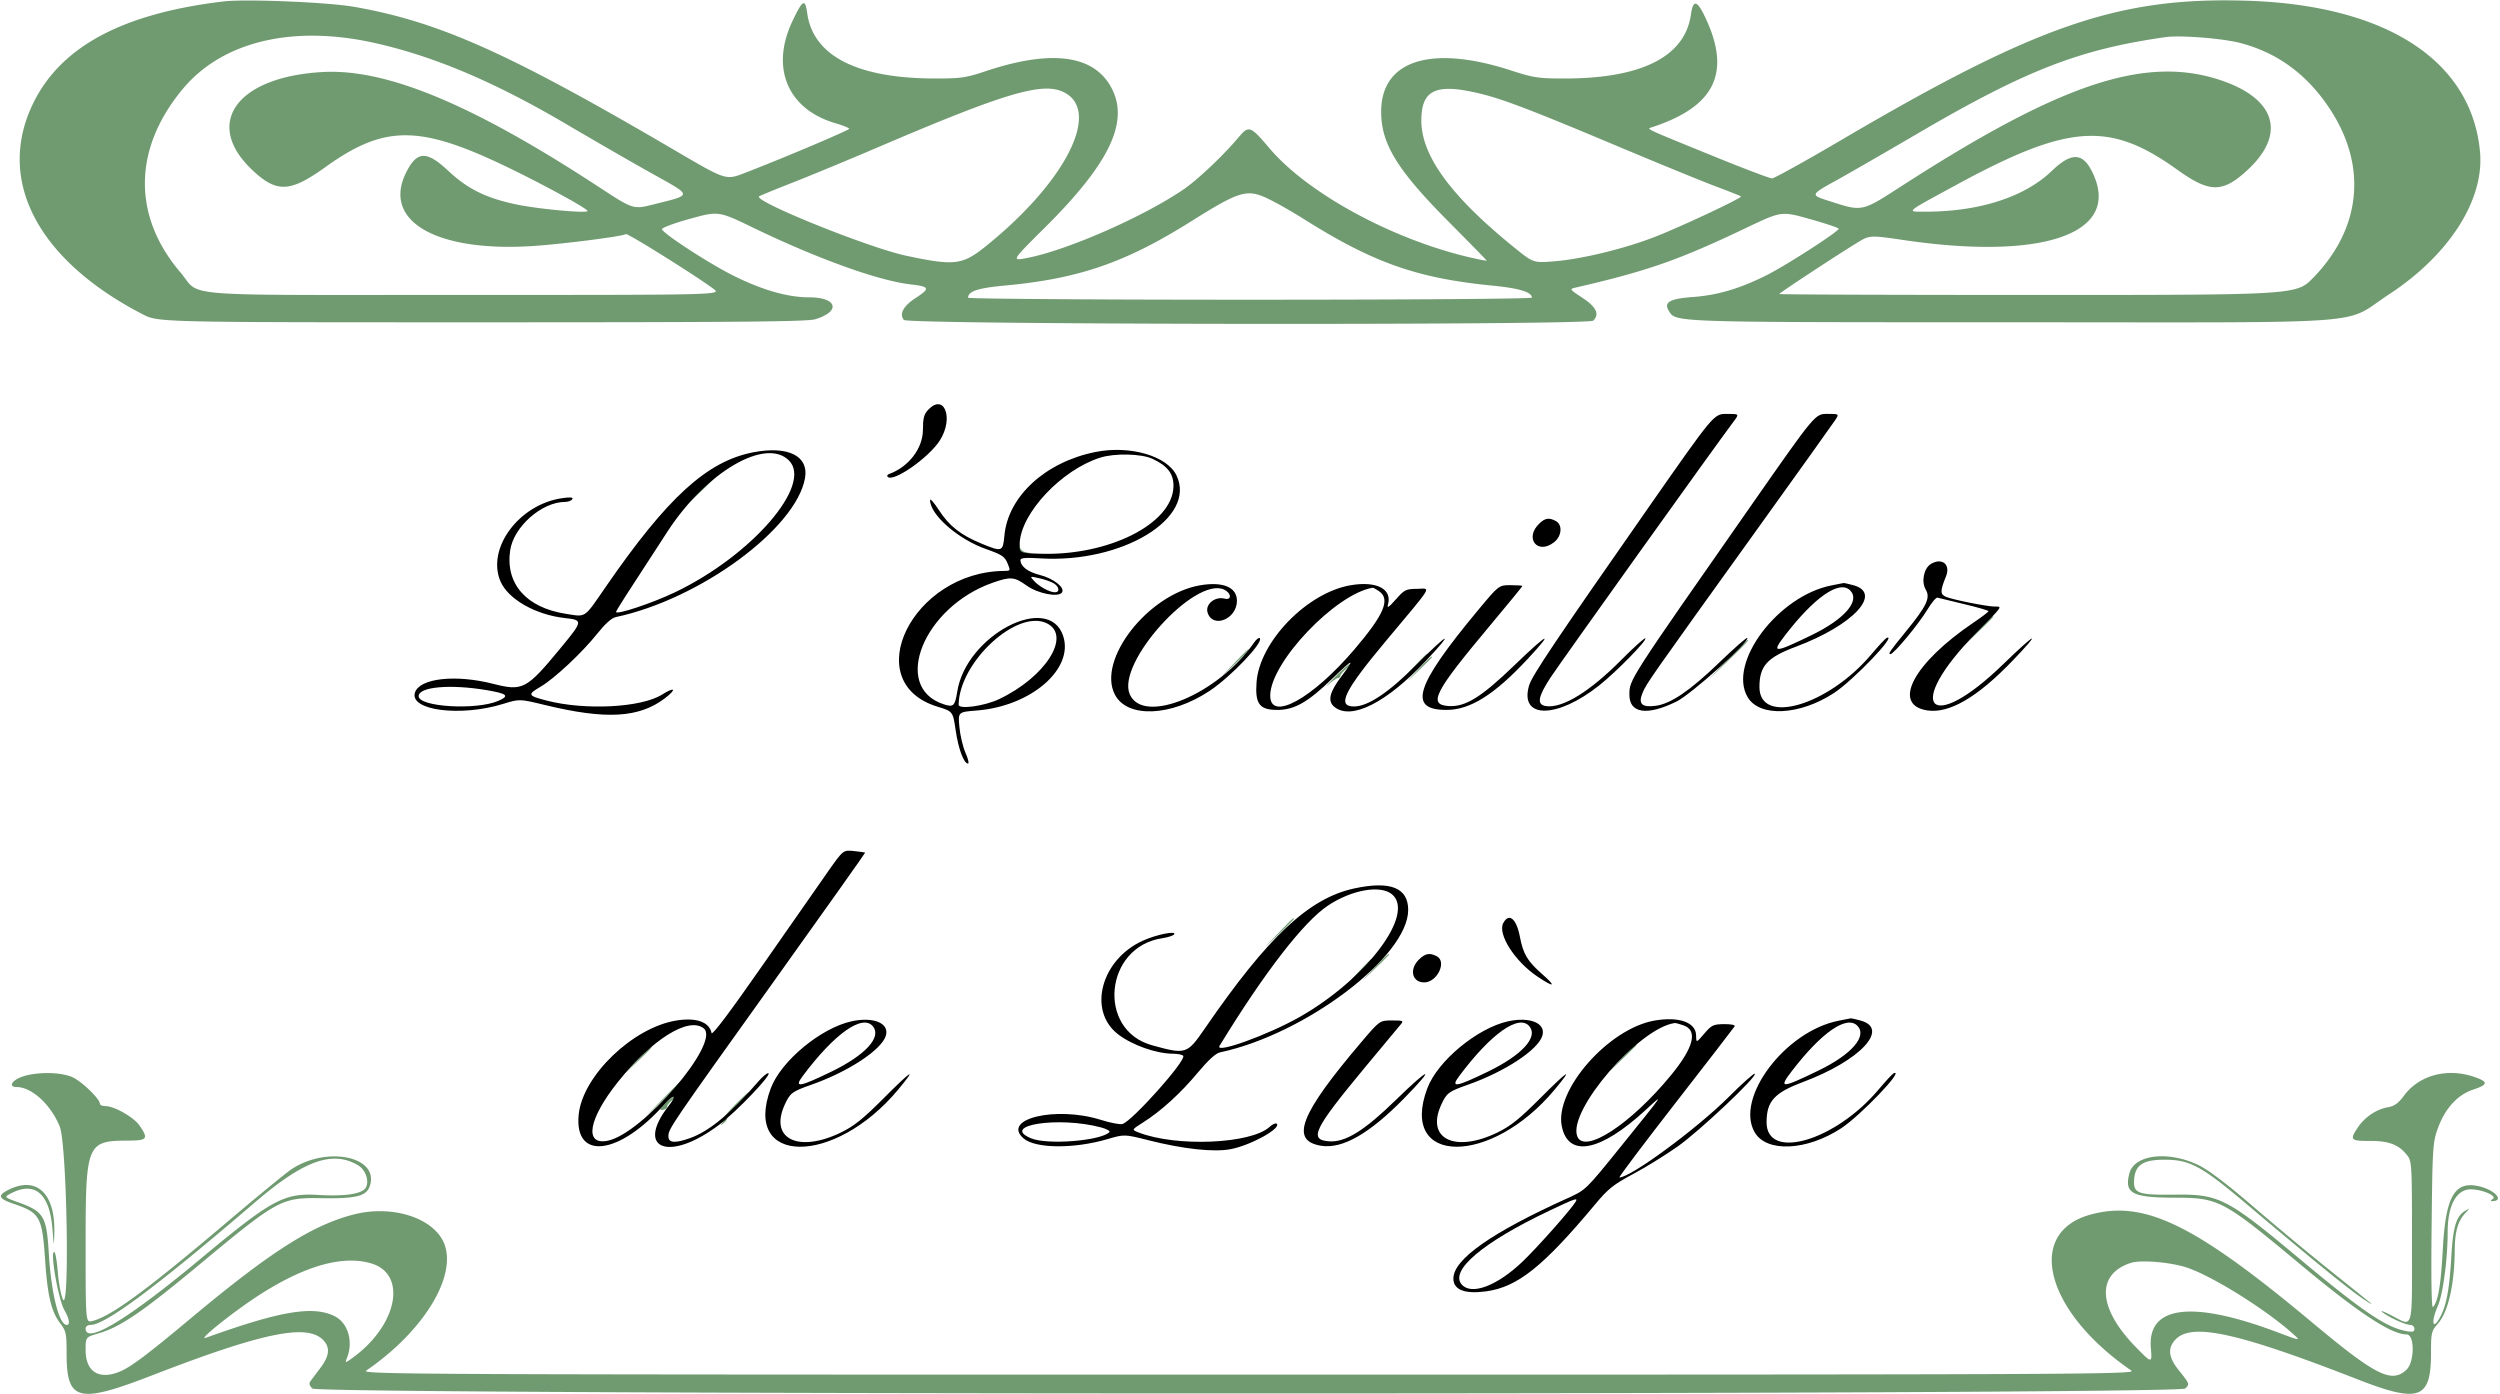<svg fill="none" xmlns="http://www.w3.org/2000/svg" viewBox="0 0 1051 586"><path fill-rule="evenodd" clip-rule="evenodd" d="M94 .598C50.898 5.737 24.83 19.942 13.434 44.5-1.373 76.409 16.214 109.508 60 132.14c6.5 3.36 6.5 3.36 142.5 3.36 107.439 0 136.883-.268 140.205-1.276 10.91-3.312 9.278-9.224-2.547-9.224-8.95 0-19.529-3.016-31.658-9.025-10.05-4.978-29.549-17.623-30.203-19.585-.196-.587 4.969-2.525 11.693-4.387 12.043-3.336 12.043-3.336 26.777 3.782 26.918 13.004 52.632 22.256 66.087 23.778 7.996.905 8.292 1.676 2.17 5.654-5.291 3.438-7.096 6.786-5.013 9.296 1.661 2.002 287.791 2.285 289.789.287 2.722-2.722 1.337-5.689-4.45-9.531-5.65-3.751-5.65-3.751-2.75-4.421 30.151-6.961 43.127-11.509 71.615-25.1 14.714-7.02 14.714-7.02 26.739-3.634 6.614 1.862 12.03 3.678 12.036 4.035.018 1.183-22.353 15.594-30.49 19.64-11.266 5.603-20.583 8.34-30.896 9.076-9.651.689-12.29 2.238-9.999 5.87 3.039 4.819.51 4.736 145.895 4.751 154.57.016 136.839 1.338 156.76-11.682 25.34-16.561 40.16-39.698 38.35-59.853-3.46-38.502-39.46-61.86-98.11-63.655-53.742-1.644-88.074 10.154-170.441 58.573C758.966 67.741 745.871 75 744.958 75c-.912 0-11.514-4.011-23.558-8.913-30.946-12.594-29.279-11.813-26.9-12.594 26.563-8.713 33.424-22.936 22.336-46.3-3.415-7.197-5.056-7.479-5.978-1.03C708.332 23.818 690.15 33 657.714 33c-10.998 0-12.942-.297-22.779-3.477-33.468-10.819-54.32-4.107-54.294 17.477.016 13.533 6.734 24.451 28.552 46.404 8.694 8.747 15.807 16.02 15.807 16.161 0 .142-2.812-.383-6.25-1.167-32.979-7.517-68.893-26.974-85.097-46.103-8.006-9.452-8.661-9.681-12.971-4.545-6.412 7.641-17.362 17.986-23.265 21.981-17.191 11.634-48.808 25.475-65.609 28.721-6.691 1.293-6.691 1.293 7.531-12.842 26.747-26.586 35.179-43.855 28.288-57.939-7.117-14.548-25.178-17.149-53.407-7.691-8.03 2.69-10.323 3.02-20.987 3.02-32.876 0-51.415-9.46-53.888-27.497-.854-6.232-1.876-5.692-6.144 3.247-9.417 19.72-2.15 37.126 17.966 43.037 3.206.942 5.831 2 5.832 2.35.001.614-28.328 12.595-44.182 18.685-7.682 2.951-7.682 2.951-29-9.547C213.815 22.233 184.667 9.177 149 2.889 137.918.936 103.273-.508 94 .598zm62.901 17.339c25.09 5.505 50.843 16.382 81.39 34.375 11.665 6.871 27.872 16.212 36.016 20.757 16.999 9.486 16.976 8.727.398 12.88-8.488 2.126-8.488 2.126-22.847-7.277-52.864-34.618-89.06-49.751-115.784-48.406-36.334 1.828-50.759 21.422-30.205 41.028 10.369 9.89 15.957 9.705 30.903-1.024 24.822-17.821 39.425-17.848 76.228-.14 15.268 7.346 34 17.577 34 18.57 0 1.078-20.388-.775-29.655-2.696-12.817-2.657-20.64-6.478-28.699-14.017-9.265-8.667-13.249-8.606-17.777.271-10.273 20.135 11.351 33.371 51.131 31.3 11.719-.611 39.398-4.068 41.128-5.137.731-.452 29.181 17.334 36.816 23.016 3.445 2.563 3.445 2.563-105 2.556-123.615-.007-110.105 1.062-119.053-9.423-20.269-23.754-19.947-51.996.88-77.087 16.531-19.917 45.849-27.068 80.13-19.546zM941.502 18c15.941 4.077 28.547 13.354 38.161 28.081 15.604 23.904 12.956 50.004-7.17 70.669-7.061 7.25-7.061 7.25-115.777 7.25-59.794 0-108.716-.178-108.716-.396 0-.409 23.497-15.872 32.749-21.552 5.248-3.222 5.248-3.222 20-1.065 57.405 8.395 89.841-2.494 79.703-26.755-4.24-10.15-9.115-10.793-17.897-2.361-11.43 10.976-30.447 17.112-53.055 17.119-8.238.003-8.974.653 12.463-11.008 47.701-25.945 64.768-27.155 93.392-6.617 13.65 9.792 19.029 9.803 29.558.055 16.549-15.322 11.694-30.348-12.281-38.005-31.23-9.973-66.414 1.794-132.389 44.279-18.046 11.62-16.953 11.391-31.743 6.66-7.412-2.371-7.349-2.534 3.234-8.379 5.371-2.966 20.791-11.849 34.266-19.739 45.683-26.748 68.165-35.491 104.5-40.642 6.016-.853 23.594.512 31.002 2.406zM446.401 38.394c17.201 7.187 2.343 37.491-31.9 65.065-9.924 7.99-13.132 8.379-33.501 4.057-15.777-3.348-64.043-22.807-61.896-24.954.228-.228 6.711-2.888 14.406-5.911 7.694-3.024 23.89-9.734 35.99-14.913 51.857-22.195 67.956-27.081 76.901-23.344zm176.941 1.241c9.206 2.312 21.773 7.149 56.158 21.612 17.6 7.403 36.5 15.139 42 17.191 5.5 2.052 10.185 3.915 10.412 4.141.591.59-24.7 12.49-35.855 16.871-12.567 4.935-30.397 9.328-41.95 10.337-9.393.821-9.393.821-17.294-5.558-26.606-21.482-39.207-38.604-39.277-53.371-.063-13.389 6.251-16.135 25.806-11.223zm-89.063 44.498c3.421 1.723 9.596 5.266 13.721 7.871 29.139 18.409 47.761 24.988 79.477 28.08 11.177 1.09 16.523 2.717 16.523 5.031 0 .508-50.433.885-118.5.885-65.175 0-118.5-.38-118.5-.845 0-2.707 4.092-4.057 15.5-5.113 30.962-2.867 50.511-9.591 78-26.829 21.334-13.377 23.884-14.063 33.779-9.08zM294.469 206.25c-5.969 6.25-5.969 6.25.281.281 5.806-5.544 6.708-6.531 5.969-6.531-.155 0-2.968 2.813-6.25 6.25zM428.404 230c.079 2.067.615 2.516 3.096 2.593 2.703.084 2.734.054.311-.309-1.805-.269-2.823-1.122-3.097-2.593-.334-1.799-.39-1.744-.31.309zm402.069 36.25c-6.973 7.25-6.973 7.25.277.277 3.987-3.835 7.25-7.098 7.25-7.25 0-.734-1.05.239-7.527 6.973zm-104.994 12c-8.979 9.25-8.979 9.25.271.271 8.591-8.34 9.705-9.521 8.979-9.521-.149 0-4.311 4.163-9.25 9.25zm-207.01 1c-5.969 6.25-5.969 6.25.281.281 3.438-3.282 6.25-6.095 6.25-6.25 0-.739-.987.163-6.531 5.969zm75.497 1.5c-5.466 5.75-5.466 5.75.284.284 5.342-5.078 6.208-6.034 5.466-6.034-.156 0-2.744 2.587-5.75 5.75zm2 1c-5.466 5.75-5.466 5.75.284.284 3.163-3.006 5.75-5.594 5.75-5.75 0-.742-.956.124-6.034 5.466zm-34.859 3c-3.132 3.163-4.325 4.533-2.651 3.046 1.674-1.487 3.494-2.724 4.044-2.75.55-.025 1-.445 1-.933 0-.488 1.125-1.823 2.5-2.967 1.375-1.144 2.118-2.094 1.65-2.113-.467-.018-3.412 2.554-6.543 5.717zm-24.136 108c-6.471 6.75-6.471 6.75.279.279 3.712-3.559 6.75-6.597 6.75-6.75 0-.736-1.018.201-7.029 6.471zm40.498 14.5c-5.969 6.25-5.969 6.25.281.281 3.438-3.282 6.25-6.095 6.25-6.25 0-.739-.987.163-6.531 5.969zm-6.503 1.5c-5.466 5.75-5.466 5.75.284.284 3.163-3.006 5.75-5.594 5.75-5.75 0-.742-.956.124-6.034 5.466zm110.503 36.5c-5.969 6.25-5.969 6.25.281.281 3.438-3.282 6.25-6.095 6.25-6.25 0-.739-.987.163-6.531 5.969zm-414 1c-5.969 6.25-5.969 6.25.281.281 5.806-5.544 6.708-6.531 5.969-6.531-.155 0-2.968 2.813-6.25 6.25zM9.25 452.662C4.86 454.216 3.442 457 7.04 457c6.315 0 14.393 7.441 18.094 16.668 2.984 7.437 4.249 79.15 1.279 72.496-.819-1.835-1.765-6.913-2.102-11.284-.337-4.372-.975-8.173-1.419-8.446-2.073-1.282 1.558 19.801 4.198 24.373 2.048 3.547 2.475 6.193.999 6.193-3.276 0-6.558-13.164-7.594-30.456-.911-15.21-2.12-17.211-12.702-21.043-6.193-2.243-6.193-2.243-3.043-3.872 9.908-5.123 16.1.201 17.291 14.871.649 8 .649 8 .799 1.5.38-16.576-7.722-23.837-19.654-17.612-4.302 2.245-3.719 3.57 2.502 5.685 11.161 3.793 12.021 5.332 13.284 23.763 1.039 15.166 2.594 21.595 6.444 26.642C27.758 559.549 28 560.72 28 568.983c0 20.122 4.724 21.316 36.161 9.138 45.558-17.647 64.407-21.633 71.372-15.09 3.359 3.156 3.121 6.804-.783 11.968a1014.532 1014.532 0 00-4.233 5.631c-.689.934-.454 1.862.786 3.101 2.757 2.757 784.637 2.757 787.394 0 1.899-1.899 1.92-1.843-2.939-7.951-4.05-5.093-4.494-8.812-1.471-12.327 6.559-7.626 25.643-3.544 76.869 16.439 25.884 10.099 30.844 8.337 30.844-10.96 0-8.732.14-9.328 2.96-12.537 4.27-4.869 6.93-16.578 7.01-30.902.04-7.486 1.32-12.096 4.26-15.285 2.27-2.471 2.27-2.471.02-1.099-3.63 2.214-4.98 6.674-5.68 18.716-.76 13.185-1.9 19.967-4.18 24.765-3.46 7.298-4.81 3.887-1.46-3.713 2.1-4.781 4.07-19.712 4.07-30.87 0-11.211 3.66-18.007 9.69-18.007 4.82 0 11.25 2.792 9.29 4.031-.81.516-1.03.938-.48.938 5.89 0 1.04-5.083-6.13-6.428-9.62-1.805-13.24 4.87-14.41 26.559-.81 15.183-1.99 22.126-4.15 24.4-.6.632-.81-11.878-.56-34 .37-33.322.49-35.298 2.65-41.209 2.99-8.236 8.19-13.972 14.6-16.131 6.56-2.208 6.73-3.302.86-5.366-11.35-3.987-23.28-.871-29.67 7.751-2.44 3.3-4.06 4.463-6.92 4.966-4.74.836-9.592 4.101-12.496 8.411-3.558 5.279-3.141 5.759 4.976 5.723 8.03-.037 12.18 1.548 15.66 5.97 2.03 2.573 2.09 3.692 2.09 36.52 0 38.312.74 35.681-8.65 30.859-3.22-1.653-4.95-2.279-3.85-1.391 2.72 2.199 9.61 5.348 11.75 5.375.96.012 1.75.747 1.75 1.633 0 1.316-.68 1.485-3.69.918-8.25-1.547-18.294-8.373-44.372-30.159-30.731-25.673-33.988-27.359-52.445-27.139-15.903.189-17.741-.496-17.297-6.445.457-6.146 3.891-8.3 13.129-8.237 10.388.071 15.324 2.764 34.025 18.562 28.023 23.673 42.914 35.789 49.105 39.952 3.325 2.237 4.479 2.8 2.566 1.252a9348.419 9348.419 0 00-18-14.454c-7.987-6.402-21.946-18.031-31.021-25.842-10.935-9.413-18.641-15.231-22.849-17.251-12.689-6.094-26.878-4.384-28.951 3.489-2.227 8.456 1.121 10.239 19.26 10.257 18.273.017 20.183 1.03 52.04 27.584 24.922 20.773 38.73 29.899 45.25 29.901 3.43.001 3.38 11.594-.06 14.827-6.23 5.849-12.835 2.538-39.69-19.896-49.493-41.346-70.676-51.614-93.354-45.251-27.409 7.691-18.617 40.838 17.378 65.519 2.331 1.598-19.401 1.697-371.024 1.697s-373.355-.099-371.024-1.697c23.51-16.121 37.669-38.623 33.07-52.558-3.731-11.306-21.6-17.383-38.402-13.059-17.409 4.481-34.953 15.669-68.426 43.635-18.219 15.222-25.173 20.45-29.747 22.36-8.796 3.676-14.471.162-14.471-8.96 0-5.474 0-5.474 5.25-7.004 9.386-2.736 18.319-8.817 42.654-29.037 32.878-27.316 34.404-28.149 51.096-27.856 14.527.255 18.968-.826 20.422-4.969 4.386-12.508-18.041-17.265-33.133-7.028-2.253 1.528-14.377 11.491-26.942 22.139-33.865 28.699-48.775 39.636-56.597 41.516-2.75.661-2.75.661-2.75-32.71 0-41.812.532-43.104 17.75-43.148 8.207-.021 8.742-.688 5-6.224C56.343 469.734 48.098 465 44.304 465c-1.267 0-2.304-.449-2.304-.997 0-1.999-7.605-9.363-11.5-11.137-4.921-2.241-15.215-2.34-21.25-.204zm268.227 10.588c-7.977 8.25-7.977 8.25.273.273 7.662-7.408 8.706-8.523 7.977-8.523-.151 0-3.863 3.712-8.25 8.25zM309 464.5c-2.987 3.025-5.054 5.5-4.593 5.5.461 0 .22.788-.535 1.75-1.248 1.591-1.211 1.624.402.357.976-.765 1.527-1.639 1.224-1.942-.302-.302 1.809-2.938 4.692-5.857 2.883-2.92 5.017-5.308 4.742-5.308-.275 0-2.945 2.475-5.932 5.5zm-29.432-.571c-2.313 2.415-2.478 2.881-.937 2.655 1.028-.151 1.869-.775 1.869-1.386 0-.612.9-1.792 2-2.623 1.1-.831 1.522-1.526.937-1.543-.585-.018-2.326 1.286-3.869 2.897zm-129.107 25.908c3.39 1.98 5.024 7.118 3.1 9.748-1.757 2.403-8.887 3.41-19.631 2.772-14.632-.868-19.537 1.795-49.93 27.11-30.254 25.2-48 35.933-48 29.033 0-.845.894-1.5 2.05-1.5 6.227 0 27.964-16.198 68.95-51.382 20.652-17.729 32.66-22.089 43.461-15.781zm5.623 41.306c15.369 4.605 10.911 26.332-8.195 39.936-2.892 2.059-2.892 2.059-1.891-.575 2.531-6.656.235-14.298-5.127-17.071-9.03-4.669-22.771-2.397-54.371 8.99-2.822 1.017 5.149-5.795 15.361-13.125 22.192-15.932 40.822-22.17 54.223-18.155zm763.549 1.842c10.777 3.725 32.278 17.133 43.867 27.356 4 3.529 4 3.529-6.37-.372-35.688-13.422-54.38-11.057-52.908 6.695.549 6.62.462 6.614-6.392-.414-15.901-16.307-16.723-30.549-2.039-35.326 4.247-1.382 17.097-.271 23.842 2.061z" fill="#709B71"/><path fill-rule="evenodd" clip-rule="evenodd" d="M390.174 172.314c-1.733 1.845-2.174 3.531-2.174 8.306 0 7.872-5.996 15.702-14.302 18.677-.659.236-.898.753-.531 1.15 2.284 2.467 17.35-8.039 21.967-15.32 5.95-9.381 1.826-20.035-4.96-12.813zM693.5 212.67c-39.555 56.626-49.414 71.31-50.652 75.443-4.257 14.209 11.711 14.184 29.555-.046 7.221-5.759 20.095-18.902 19.297-19.701-.308-.307-4.829 3.745-10.047 9.006-13.314 13.422-24.759 20.454-31.697 19.475-3.969-.561-3.472-3.8 1.829-11.921 4.095-6.273 69.433-97.638 77.002-107.676 2.45-3.25 2.45-3.25-2.918-3.241-5.369.009-5.369.009-32.369 38.661zm43.21-.92C684.248 286.846 685 285.676 685 292.126c0 7.802 7.482 8.865 19.779 2.811 6.262-3.082 31.092-25.399 29.752-26.739-.274-.274-5.594 4.407-11.822 10.402-12.267 11.808-20.293 17.266-26.642 18.118-5.853.785-7.471-.814-5.529-5.463 1.644-3.936 2.625-5.335 47.543-67.862 17.427-24.258 32.464-45.296 33.417-46.75C773.23 174 773.23 174 768.157 174c-5.074 0-5.074 0-31.447 37.75zm-419.998-21.609c-19.434 3.725-36.12 18.936-62.057 56.572-9.295 13.489-8.103 12.682-16.752 11.34-16.688-2.589-25.507-12.642-23.425-26.701C215.947 221.429 227.791 211 237.59 211c1.261 0 2.608-.511 2.993-1.135.508-.821-.65-.944-4.191-.444-18.098 2.558-31.858 20.975-26.045 34.861 3.164 7.557 14.712 14.171 27.153 15.552 7.68.852 7.639 1.136-1.831 12.619-14.345 17.396-15.876 18.207-28.343 15.026-15.832-4.041-30.965-2.343-32.879 3.689-2.388 7.522 19.164 10.285 37.074 4.753 6.886-2.127 6.886-2.127 17.432.435 25.794 6.267 39.695 5.489 50.606-2.833 5.046-3.849 4.196-4.958-1.184-1.546-8.702 5.518-32.358 6.75-48.625 2.531-7.936-2.059-8.127-2.511-2.458-5.833 5.774-3.384 17.455-14.317 23.753-22.231 3.293-4.138 6.086-6.653 7.794-7.014 35.429-7.51 75.885-37.235 79.599-58.485 1.62-9.269-7.103-13.606-21.726-10.804zm143.788-.119c-21.047 4.225-36.754 18.661-38.25 35.156-.617 6.803-.957 6.923-9.585 3.375-8.724-3.587-13.596-7.398-17.842-13.958-2.103-3.248-3.823-5.211-3.823-4.363 0 6.174 11.789 16.477 23.585 20.614 6.538 2.292 7.777 3.109 8.953 5.907 1.344 3.197 1.324 3.247-1.336 3.264-38.583.248-61.549 46.787-28.15 57.045 6.552 2.012 6.552 2.012 7.708 9.943 1.143 7.846 3.432 13.995 5.209 13.995.505 0 .028-2.013-1.06-4.474-1.089-2.46-2.247-7.339-2.574-10.841-.595-6.369-.595-6.369 7.285-6.985 22.789-1.782 40.925-17.428 36.333-31.342-6.08-18.424-40.746-.268-44.517 23.315-.995 6.225-1.58 6.764-5.818 5.366-21.912-7.232-8.308-40.864 20.646-51.041 7.591-2.667 9.151-2.542 14.286 1.145 4.817 3.46 13.543 5.134 14.943 2.868 1.261-2.04-3.623-5.844-9.387-7.312-5.112-1.301-8.106-3.62-8.106-6.279 0-.877 2.227-1.06 8.282-.682 34.477 2.151 65.876-16.935 57.328-34.846-3.938-8.252-19.598-12.783-34.11-9.87zm-128.833 3.554c10.185 10.185-15.728 40.103-48.074 55.502-9.464 4.506-24.593 9.541-24.593 8.185 0-.547 3.572-6.135 21.672-33.899 16.302-25.006 41.221-39.562 50.995-29.788zm152.833-.686c6.442 2.973 9.027 6.449 8.817 11.858-.602 15.562-27.398 28.982-55.991 28.042-8.826-.29-8.826-.29-8.647-4.432.547-12.695 17.585-30.808 33.821-35.956 6.127-1.943 17.269-1.696 22 .488zm162.767 27.076c-6.614 6.162-.974 13.524 6.098 7.961 3.233-2.543 3.611-7.335.701-8.892-2.811-1.504-4.422-1.284-6.799.931zm164.558 17.072c-3.042 1.775-4.221 7.482-2.24 10.837 2.034 3.442.418 6.86-8.279 17.512-6.798 8.327-7.678 9.613-6.575 9.613 1.403 0 11.834-12.568 15.581-18.775 1.752-2.902 3.636-5.139 4.187-4.973.55.167 5.613 1.394 11.251 2.727 5.638 1.333 10.236 2.67 10.218 2.972-.017.302-2.83 2.438-6.25 4.748-25.289 17.076-34.559 34.547-19.6 36.941 9.256 1.481 21.156-5.447 36.081-21.006 12.441-12.968 9.948-11.995-4.023 1.572-31.149 30.248-41.949 17.904-11.426-13.061C842.221 254.508 841.875 255 838.607 255c-3.221 0-17.522-2.847-20.468-4.075-2.537-1.056-2.545-2.469-.051-8.595 2.025-4.975-1.582-8.023-6.263-5.292zm-368.791 8.215c2.344 1.464 2.598 3.747.416 3.747-2.187 0-6.626-2.432-8.776-4.808-1.806-1.996-1.787-2.005 2.286-1.09 2.259.508 4.992 1.476 6.074 2.151zm61.56.795c-21.926 3.714-43.485 31.306-35.905 45.952 5.17 9.991 23.499 9.284 39.801-1.537 8.981-5.961 22.818-20.488 21.126-22.18-.364-.364-1.421.436-2.348 1.777-15.106 21.86-46.856 35.005-52.374 21.684-5.445-13.146 27.408-49.484 39.683-43.891 3.127 1.425 3.346 4.622.261 3.815-4.042-1.057-8.244 2.356-7.18 5.832 2.112 6.904 12.342 2.817 12.342-4.931 0-5.685-5.815-8.146-15.406-6.521zm63.277-.028c-18.36 3.091-38.408 23.752-39.627 40.837-.655 9.173 1.277 11.664 8.989 11.594 7.052-.065 12.779-3.372 23.017-13.29 8.687-8.415 9.601-8.647 3.78-.956-5.173 6.834-6.044 10.555-3.041 12.987 7.065 5.721 21.826-1.696 38.388-19.29 12.368-13.139 9.831-12.264-3.579 1.234C583.955 291.056 575.111 297 569.217 297c-7.329 0-4.168-6.492 13.392-27.5 20.485-24.508 18.991-22.008 13.119-21.954-4.689.043-5.316.358-8.972 4.5-2.818 3.194-3.745 3.818-3.276 2.204 1.921-6.603-4.661-10.073-15.609-8.23zm202.129.078c-22.548 4.403-43.763 32.644-35.294 46.982 5.031 8.516 21.858 7.711 36.294-1.737 8.182-5.355 27.009-25.063 22.14-23.176-.473.183-3.387 3.324-6.475 6.979-18.222 21.571-46.998 29.945-46.998 13.676 0-8.845 3.233-12.419 15.333-16.947 23.971-8.971 36.577-22.399 24.242-25.825-2.058-.571-3.967-.992-4.242-.935-.275.057-2.525.5-5 .983zm-148.611 10.395c-26.596 31.993-29.735 42.099-13.031 41.953 9.873-.086 20.059-6.547 34.029-21.584 11.364-12.232 8.331-10.76-5.658 2.745-14.067 13.581-20.763 17.716-27.868 17.206-8.539-.613-5.822-5.916 17.009-33.198 7.772-9.287 14.13-17.049 14.13-17.25 0-.201-2.225-.365-4.945-.365-4.944 0-4.944 0-13.666 10.493zm-41.612-7.936c4.836 3.386 2.1 9.812-10.435 24.514C551.686 293.779 534 303.476 534 292.449c0-13.871 27.322-42.674 43.027-45.359.291-.049 1.528.611 2.75 1.467zM777.8 248.2c4.347 4.347-2.32 12.079-16.23 18.821-15.832 7.673-17.003 7.69-11.212.163 12.46-16.192 22.966-23.46 27.442-18.984zm-337.484 13.95c10.133 5.333-.914 22.595-20.341 31.785-6.172 2.92-16.996 4.397-16.963 2.315.286-18.11 24.913-40.622 37.304-34.1zm-235.747 27.982c8.753 1.48 9.757 2.401 4.915 4.511-9.2 4.01-33.484 2.57-33.484-1.985 0-3.933 13.292-5.108 28.569-2.526zm143.52 76.269c-3.522 5.004-15.895 22.73-27.496 39.39-13.677 19.642-21.219 29.662-21.451 28.5-.933-4.676-6.438-6.626-14.843-5.258-18.284 2.976-39.336 23.233-41.011 39.463-2.017 19.541 16.882 17.315 36.032-4.246 3.995-4.497 5.514-4.097 1.901.5-14.439 18.374.001 24.004 21.005 8.19 7.361-5.542 22.377-21.239 20.815-21.76-.536-.178-2.452 1.391-4.258 3.489-11.544 13.408-20.681 20.972-28.788 23.833-6.324 2.231-8.995 1.992-8.995-.806 0-3.13.477-3.831 44.338-65.147 21.226-29.673 38.496-54.026 38.378-54.117-.119-.091-2.243-.383-4.719-.648-4.504-.483-4.504-.483-10.908 8.617zm221.187 7.11c-19.052 4.14-36.218 20.235-62.73 58.818-7.494 10.907-7.98 11.06-22.313 7.071-23.212-6.46-19.872-41.332 4.307-44.958 2.466-.37 4.761-1.12 5.099-1.667.985-1.593-7.532.13-13.139 2.659-17.618 7.946-23.345 29.409-10.5 39.349 5.934 4.591 16.083 8.182 23.191 8.205 2.03.007 3.939.413 4.241.903 1.233 1.994-21.337 27.309-25.536 28.642-.975.309-5.062-.472-9.084-1.735-18.948-5.954-42.024-.399-32.473 7.817 4.967 4.273 21.23 4.399 35.253.274 7.092-2.087 7.092-2.087 17.458.527 14.456 3.646 27.128 5.022 34.198 3.715 8.388-1.55 21.468-8.739 19.498-10.716-.415-.416-1.765.177-3 1.319-7.798 7.202-39.284 8.537-55.143 2.336-2.897-1.132-2.897-1.132 2-4.229 7.512-4.751 15.698-12.21 22.972-20.931 4.3-5.155 7.531-8.113 9.264-8.481 35.908-7.61 79.161-40.341 79.161-59.903 0-9.336-7.518-12.319-22.724-9.015zm15.849 2.389c10.028 8.121-10.527 35.556-38.644 51.58-13.332 7.597-35.967 15.76-33.78 12.182 18.822-30.793 35.387-52.213 45.628-58.999 9.916-6.572 21.926-8.706 26.796-4.763zm46.849 12.149c-2.468 4.612 4.816 16.063 14.267 22.428 7.288 4.907 8.222 4.395 1.965-1.078-6.052-5.294-7.87-8.356-9.235-15.55-1.453-7.665-4.602-10.275-6.997-5.8zm-35.519 15.406c-4.106 4.105-2.8 9.545 2.29 9.545 5.419 0 9.622-8.663 5.321-10.965-3.004-1.607-4.947-1.245-7.611 1.42zM358 429.357c-12.951 2.849-29.649 16.692-33.949 28.143-12.198 32.489 26.624 32.896 53.542.56 8.075-9.7 5.891-8.38-6.218 3.757-8.528 8.549-12.371 11.628-17.809 14.27-17.93 8.711-30.206 2.71-23.703-11.587 2.27-4.989 3.108-5.625 11.137-8.446 15.651-5.5 29.627-14.693 31.414-20.665 1.566-5.228-5.2-8.059-14.414-6.032zm276 0c-12.951 2.849-29.649 16.692-33.949 28.143-12.198 32.489 26.624 32.896 53.542.56 8.075-9.7 5.891-8.38-6.218 3.757-8.528 8.549-12.371 11.628-17.809 14.27-17.93 8.711-30.206 2.71-23.703-11.587 2.27-4.989 3.108-5.625 11.137-8.446 15.651-5.5 29.627-14.693 31.414-20.665 1.566-5.228-5.2-8.059-14.414-6.032zm61.65-.329c-19.424 3.344-42.191 29.26-39.069 44.472 2.734 13.321 16.166 10.714 35.223-6.836 7.95-7.322 8.354-7.919-10.312 15.22-14.831 18.384-14.831 18.384-22.412 21.808-32.084 14.489-48.08 25.735-48.08 33.801 0 4.763 4.768 6.618 13.827 5.379 13.185-1.803 23.988-10.451 45.946-36.777 5.27-6.319 7.576-8.153 15.717-12.5 5.248-2.802 13.697-8.02 18.776-11.595 9.169-6.455 33.585-29.483 32.455-30.612-.324-.324-5.252 4.068-10.951 9.761C713.423 474.481 685.559 495 680.801 495c-.427 0 10.16-14.062 23.526-31.25 13.367-17.187 24.567-31.7 24.891-32.25.361-.614-1.336-.982-4.394-.953-4.542.043-5.283.397-8.366 4-3.383 3.953-3.383 3.953-3.42.726-.064-5.457-7.159-8.006-17.388-6.245zm77.35.07c-22.548 4.403-43.763 32.644-35.294 46.982 5.031 8.516 21.858 7.711 36.294-1.737 8.182-5.355 27.009-25.063 22.14-23.176-.473.183-3.387 3.324-6.475 6.979-18.222 21.571-46.998 29.945-46.998 13.676 0-8.845 3.233-12.419 15.333-16.947 23.971-8.971 36.577-22.399 24.242-25.825-2.058-.571-3.967-.992-4.242-.935-.275.057-2.525.5-5 .983zm-200.667 8.97c-25.836 30.378-30.148 41.465-16.959 43.605 8.965 1.455 20.36-5.062 34.992-20.014 13.477-13.77 10.87-13.305-3.379.604-13.429 13.108-21.369 18.041-28.235 17.545-8.665-.627-6.513-5.039 15.269-31.308 7.296-8.8 13.947-16.788 14.778-17.75 1.412-1.636 1.176-1.75-3.621-1.75-5.132 0-5.132 0-12.845 9.068zm-276.479-5.737c7.299 5.856-25.856 44.515-40.542 47.27-9.836 1.846-7.873-9.247 4.357-24.614 14.348-18.03 29.852-27.737 36.185-22.656zm71.112-.872c3.782 4.558-3.156 12.133-17.466 19.07-13.479 6.533-15.807 6.898-12.076 1.892 13.282-17.819 25.157-26.245 29.542-20.962zm276 0c3.782 4.558-3.156 12.133-17.466 19.07-13.479 6.533-15.807 6.898-12.076 1.892 13.282-17.819 25.157-26.245 29.542-20.962zm64.785-.396c6.091 2.123 4.328 9.23-5.172 20.839-16.9 20.654-36.575 33.5-39.504 25.794-4.072-10.708 26.031-45.647 41.026-47.617.33-.043 1.973.399 3.65.984zm73.049.137c4.347 4.347-2.32 12.079-16.23 18.821-15.832 7.673-17.003 7.69-11.212.163 12.46-16.192 22.966-23.46 27.442-18.984zm-317.811 42.797c2.348.632 3.871 1.525 3.388 1.985-3.845 3.666-26.121 5.405-32.909 2.569-13.219-5.523 11.666-9.362 29.521-4.554zm199.387 31.253c-1.89 3.186-15.849 18.934-22.161 25.002-10.668 10.254-21.503 14.402-25.65 9.82-5.307-5.864 8.762-17.779 36.63-31.021 11.171-5.308 12.304-5.693 11.181-3.801z" fill="#000"/></svg>